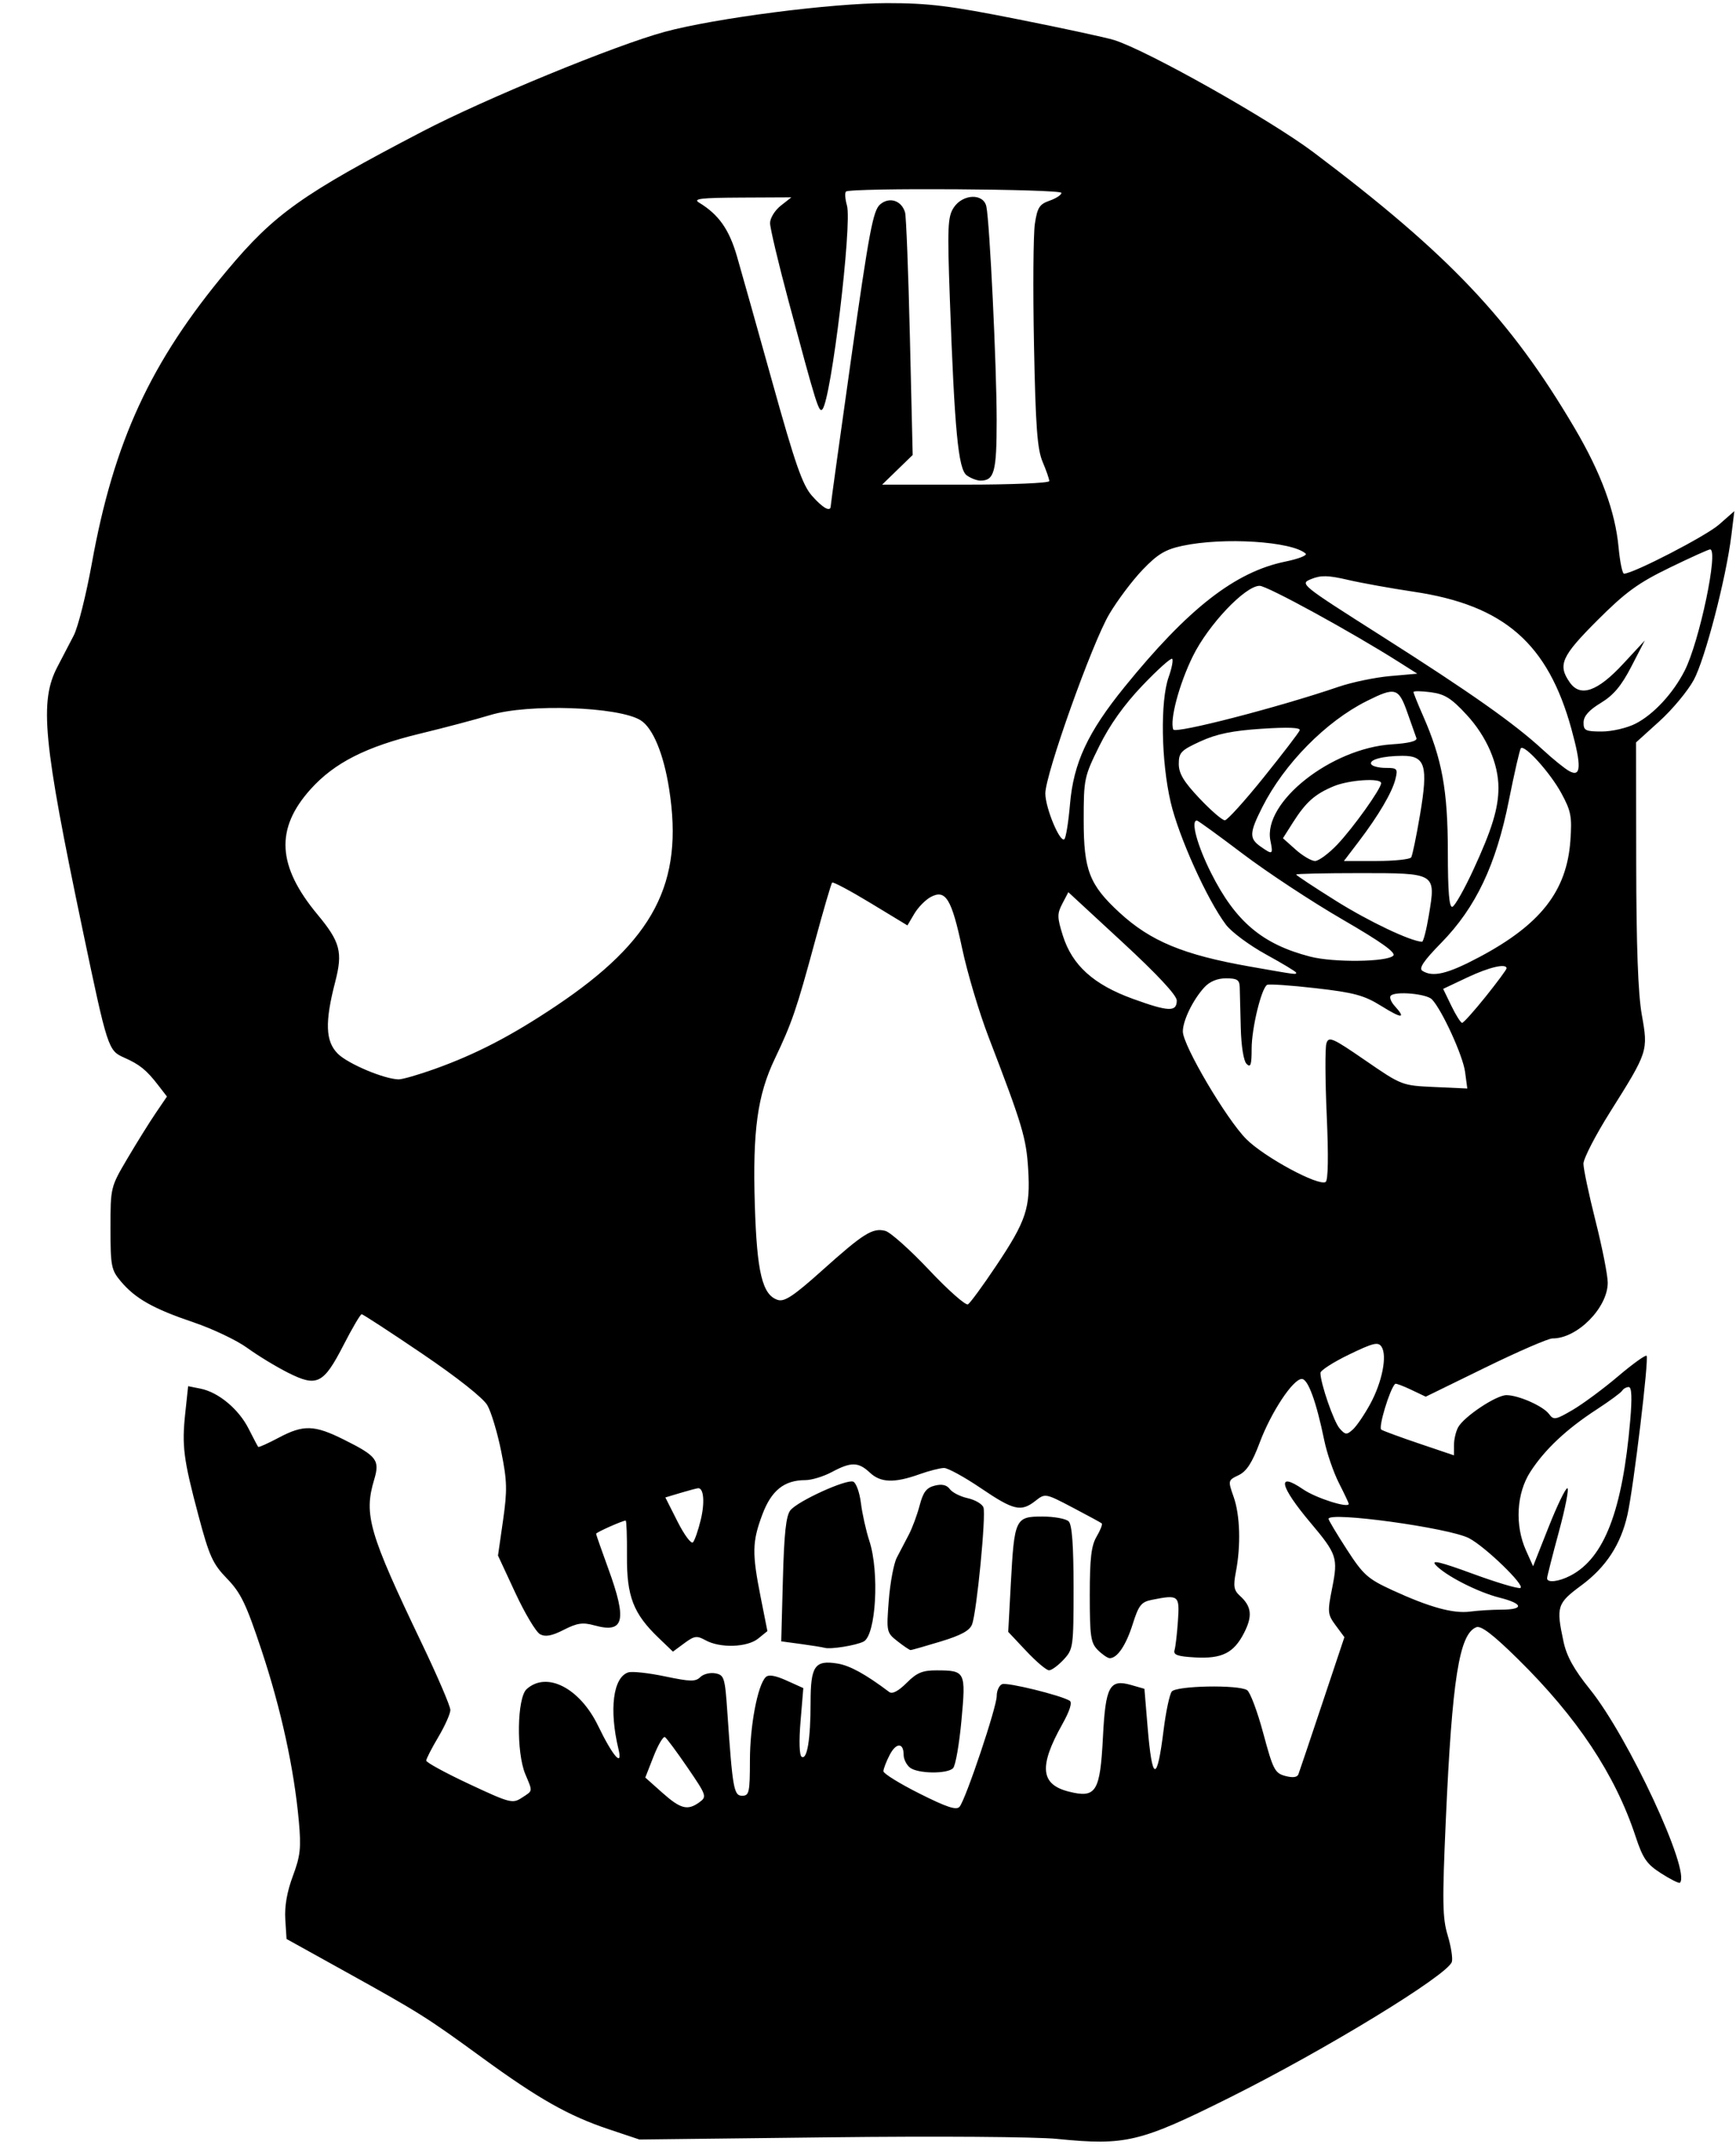 <?xml version="1.0" encoding="UTF-8"?>
<svg version="1.1" viewBox="0 0 429 530" xml:space="preserve" xmlns="http://www.w3.org/2000/svg"><path d="m261.31 528.57c-5.381-0.534-29.835-0.707-56.4-0.398l-46.9 0.544-7.6-2.541c-9.869-3.299-17.352-7.53-31.265-17.679-13.711-10.001-15.418-11.075-33.818-21.283l-14.517-8.054-0.311-4.858c-0.205-3.2 0.433-6.848 1.868-10.687 1.864-4.985 2.078-6.952 1.478-13.588-1.166-12.889-4.397-27.712-9.178-42.111-3.837-11.555-5.149-14.285-8.554-17.798-3.537-3.649-4.388-5.52-7.047-15.5-3.745-14.055-4.158-17.27-3.275-25.514l0.701-6.55 3.075 0.615c4.424 0.885 9.433 5.063 11.875 9.906 1.163 2.306 2.226 4.322 2.364 4.482 0.137 0.159 2.399-0.853 5.026-2.25 6.169-3.28 8.838-3.2 16.22 0.489 8.101 4.048 8.851 5.048 7.407 9.869-2.598 8.672-1.294 13.154 11.758 40.419 3.901 8.149 7.085 15.574 7.076 16.5-9e-3 0.926-1.352 3.933-2.983 6.683s-2.974 5.367-2.983 5.815c-9e-3 0.448 4.762 3.052 10.603 5.787 10.068 4.713 10.743 4.89 13 3.412 2.817-1.846 2.749-1.388 0.88-5.859-2.255-5.397-2.044-18.852 0.329-20.999 4.96-4.489 13.149-0.282 17.671 9.079 3.621 7.495 6.139 10.382 5.03 5.766-2.356-9.806-1.336-17.792 2.424-18.985 0.956-0.304 5.043 0.143 9.081 0.993 6.23 1.31 7.551 1.336 8.717 0.169 0.756-0.756 2.427-1.174 3.713-0.928 2.19 0.419 2.378 1.026 2.965 9.599 1.3 18.973 1.598 20.652 3.668 20.652 1.723 0 1.903-0.821 1.914-8.75 0.012-8.603 1.902-18.564 3.904-20.566 0.691-0.691 2.347-0.419 5.153 0.847l4.135 1.865-0.682 8.193c-0.411 4.933-0.301 8.429 0.276 8.786 1.353 0.836 2.202-4.323 2.202-13.377 0-9.076 1.034-10.578 6.649-9.667 3.068 0.498 6.945 2.63 12.801 7.04 0.746 0.562 2.263-0.237 4.276-2.25 2.54-2.54 3.925-3.118 7.447-3.105 7.106 0.025 7.226 0.27 6.105 12.427-0.541 5.864-1.471 11.15-2.067 11.747-1.488 1.488-8.836 1.368-10.695-0.175-0.834-0.692-1.517-2.077-1.517-3.077 0-3.124-1.847-3.134-3.457-0.019-0.848 1.641-1.543 3.451-1.543 4.023 0 0.572 4.008 3.053 8.908 5.513 6.766 3.398 9.149 4.182 9.912 3.26 1.544-1.866 9.18-24.621 9.18-27.356 0-1.331 0.605-2.652 1.343-2.936 1.291-0.496 14.507 2.75 16.689 4.098 0.679 0.42 0.021 2.509-1.832 5.817-5.832 10.411-5.399 14.871 1.616 16.638 6.748 1.699 7.739 0.11 8.435-13.516 0.639-12.512 1.635-14.353 6.945-12.834l3.304 0.945 0.782 9.413c1.131 13.625 2.33 13.878 3.95 0.834 0.568-4.574 1.479-8.88 2.023-9.567 1.148-1.45 16.426-1.738 18.615-0.351 0.754 0.477 2.554 5.276 4 10.663 2.409 8.972 2.865 9.858 5.438 10.546 1.855 0.496 2.958 0.35 3.25-0.428 0.243-0.649 2.898-8.534 5.901-17.524l5.46-16.345-2.144-2.9c-2.024-2.737-2.073-3.259-0.871-9.305 1.472-7.408 1.167-8.32-5.385-16.105-7.62-9.052-8.427-12.762-1.787-8.218 3.173 2.172 11.277 4.747 11.264 3.579-2e-3 -0.199-1.1-2.521-2.439-5.161s-2.963-7.365-3.608-10.5c-1.98-9.625-4.015-15.2-5.55-15.2-2.173 0-7.581 8.177-10.424 15.762-1.859 4.96-3.229 7.072-5.196 8.015-2.642 1.266-2.655 1.324-1.225 5.377 1.588 4.502 1.808 12.025 0.542 18.567-0.676 3.495-0.501 4.507 1.018 5.882 2.876 2.603 3.143 4.974 1.026 9.123-2.557 5.012-5.466 6.465-12.185 6.084-4.293-0.243-5.36-0.629-5.008-1.809 0.246-0.825 0.623-4.088 0.839-7.25 0.431-6.314 0.2-6.497-6.508-5.156-2.555 0.511-3.21 1.349-4.667 5.97-1.651 5.239-3.805 8.435-5.683 8.435-0.511 0-1.829-0.9-2.929-2-1.77-1.77-2-3.333-2-13.596 0-9.111 0.364-12.211 1.697-14.469 0.934-1.58 1.496-3.043 1.25-3.25-0.246-0.207-3.488-1.971-7.205-3.919-6.719-3.523-6.771-3.532-9.158-1.654-3.564 2.804-5.377 2.385-13.486-3.112-4.057-2.75-8.157-5-9.112-5s-3.705 0.702-6.112 1.56c-6.183 2.204-9.553 2.092-12.213-0.407-2.842-2.67-4.65-2.7-9.402-0.153-2.052 1.1-4.998 2-6.546 2-5.228 0-8.4 2.542-10.638 8.523-2.513 6.717-2.569 9.506-0.41 20.382l1.668 8.405-2.278 1.845c-2.704 2.19-9.414 2.407-12.999 0.422-2.16-1.196-2.767-1.112-5.255 0.727l-2.813 2.079-3.583-3.442c-6.21-5.965-7.85-10.224-7.777-20.192 0.035-4.812-0.107-8.75-0.315-8.75-0.777 0-7.315 2.912-7.315 3.258 0 0.198 1.35 4.059 3 8.58 4.708 12.9 3.939 16.089-3.392 14.065-2.904-0.802-4.269-0.606-7.589 1.088-2.952 1.506-4.539 1.802-5.863 1.094-0.998-0.534-3.745-5.127-6.105-10.206l-4.291-9.235 1.242-8.664c1.078-7.52 1.018-9.775-0.45-17.072-0.93-4.624-2.47-9.757-3.421-11.407-1.04-1.804-7.465-6.887-16.113-12.75-7.911-5.362-14.639-9.748-14.951-9.746-0.312 2e-3 -2.319 3.416-4.46 7.586-4.962 9.665-6.567 10.47-13.708 6.879-2.97-1.494-7.512-4.255-10.094-6.137s-8.574-4.733-13.315-6.335c-9.906-3.348-14.356-5.859-17.948-10.129-2.356-2.8-2.542-3.761-2.542-13.136 0-10.068 0.019-10.148 4.16-17.173 2.288-3.882 5.427-8.924 6.976-11.204l2.816-4.146-2.203-2.854c-2.865-3.713-4.564-5.085-8.39-6.774-3.935-1.737-4.092-2.222-10.245-31.58-9.782-46.675-10.716-56.458-6.207-65.024 1.151-2.187 2.96-5.664 4.02-7.726s3.069-10.074 4.465-17.803c5.444-30.149 14.537-49.83 33.472-72.447 11.639-13.902 18.475-18.763 48.156-34.245 15.573-8.123 47.775-21.367 59.979-24.668 12.461-3.371 41.164-7.078 54.835-7.083 10.389-0.003 15.515 0.629 32.5 4.008 11.091 2.206 21.74 4.505 23.665 5.108 8.186 2.564 38.62 19.702 49.347 27.788 33.454 25.217 48.605 41.216 64.415 68.017 6.574 11.145 10.088 20.663 10.921 29.588 0.333 3.568 0.935 6.488 1.336 6.488 2.25 0 20.255-9.302 23.471-12.126l3.797-3.334-0.733 5.98c-1.296 10.568-6.516 30.638-9.3 35.752-1.486 2.73-5.301 7.316-8.479 10.192l-5.777 5.228 0.04 29.904c0.027 20.436 0.464 32.279 1.38 37.404 1.603 8.968 1.559 9.101-7.814 24-3.633 5.775-6.606 11.539-6.606 12.808-1.7e-4 1.27 1.35 7.656 3 14.192s3 13.38 3 15.209c0 6.204-7.56 13.831-13.651 13.773-1.017-0.01-8.482 3.226-16.588 7.19l-14.739 7.208-3.635-1.733c-1.999-0.953-3.766-1.601-3.927-1.44-1.35 1.351-4.208 10.831-3.414 11.321 0.542 0.335 4.803 1.899 9.47 3.477l8.484 2.868v-2.502c0-1.376 0.457-3.356 1.015-4.399 1.412-2.639 9.405-7.972 11.947-7.972 2.988 0 9.113 2.72 10.549 4.685 1.114 1.524 1.605 1.436 5.829-1.039 2.537-1.487 7.573-5.215 11.192-8.285s6.801-5.36 7.072-5.089c0.618 0.618-3.212 32.477-4.716 39.228-1.648 7.399-5.302 13.003-11.431 17.531-5.986 4.422-6.24 5.226-4.384 13.88 0.779 3.633 2.578 6.875 6.545 11.799 9.477 11.761 24.958 45.046 22.223 47.78-0.219 0.219-2.295-0.814-4.614-2.296-3.599-2.3-4.53-3.646-6.363-9.194-5.053-15.297-14.407-29.375-29.162-43.891-6.02-5.923-9.009-8.206-10.162-7.764-4.232 1.624-5.999 12.771-7.553 47.655-0.9 20.2-0.835 24.202 0.464 28.5 0.831 2.75 1.292 5.699 1.024 6.553-1.026 3.27-31.248 21.726-54.889 33.52-22.177 11.064-25.687 11.907-42.589 10.23zm-88.453-83.213c1.856-1.357 1.746-1.679-2.923-8.512-2.669-3.906-5.194-7.312-5.611-7.57s-1.681 1.885-2.809 4.762l-2.05 5.231 4.173 3.72c4.559 4.064 6.293 4.51 9.22 2.369zm198.2-47.579c5.644-0.015 5.397-1.485-0.5-2.968-5.393-1.356-13.425-5.474-15.803-8.102-1.177-1.3 1.228-0.726 9.132 2.179 5.901 2.169 11.223 3.758 11.825 3.53 1.348-0.509-8.686-10.227-12.705-12.306-4.933-2.551-34.698-6.642-34.698-4.769 0 0.316 2.029 3.712 4.51 7.546 4.07 6.292 5.167 7.274 11.25 10.074 9.183 4.227 15.077 5.849 19.24 5.294 1.925-0.257 5.412-0.472 7.75-0.478zm17.05-8.416c8.335-4.337 12.841-16.05 14.752-38.345 0.483-5.634 0.368-8.25-0.363-8.25-0.589 0-1.321 0.406-1.627 0.902-0.306 0.496-3.146 2.586-6.309 4.644-7.476 4.864-12.811 9.88-16.379 15.4-3.439 5.322-3.874 13.209-1.072 19.447l1.749 3.892 3.816-9.642c2.099-5.303 4.189-9.642 4.645-9.642s-0.482 4.838-2.085 10.75c-1.603 5.912-2.917 11.088-2.92 11.5-9e-3 1.196 2.861 0.871 5.794-0.655zm-214.94-13.773c1.028-4.247 0.753-7.822-0.601-7.822-0.29 0-2.241 0.514-4.336 1.141l-3.809 1.141 3.02 5.982c1.661 3.29 3.374 5.589 3.807 5.109s1.297-2.978 1.92-5.551zm165.45-28.651c2.951-5.422 4.236-11.957 2.78-14.141-0.831-1.247-2.05-0.952-8.035 1.943-3.88 1.877-7.055 3.919-7.055 4.538 0 2.561 3.308 12.116 4.76 13.746 1.409 1.583 1.733 1.606 3.256 0.228 0.93-0.842 2.863-3.683 4.295-6.315zm-92.462-34.105c7.473-11.172 8.517-14.327 7.925-23.947-0.473-7.686-1.426-10.865-9.779-32.606-2.322-6.043-5.26-15.892-6.53-21.886-2.6-12.279-4.08-14.705-7.765-12.732-1.298 0.695-3.126 2.559-4.062 4.144l-1.702 2.881-9.085-5.509c-4.997-3.03-9.28-5.314-9.518-5.076s-2.182 6.898-4.32 14.8c-4.456 16.471-5.644 19.942-9.834 28.714-4.313 9.031-5.516 17.796-4.955 36.113 0.512 16.733 1.856 22.296 5.68 23.509 1.653 0.525 3.935-0.995 10.973-7.305 10.212-9.156 12.439-10.553 15.573-9.767 1.245 0.312 6.128 4.668 10.852 9.678s9.045 8.828 9.602 8.484 3.682-4.616 6.944-9.493zm81.708-37.179c-0.39-8.707-0.426-16.722-0.081-17.811 0.571-1.8 1.452-1.414 9.633 4.217 8.973 6.176 9.032 6.199 17.094 6.565l8.091 0.367-0.554-4.129c-0.536-3.995-5.68-15.251-8.178-17.893-1.315-1.391-9.011-2.087-10.178-0.921-0.388 0.388 0.043 1.53 0.956 2.539 2.889 3.193 1.817 3.192-3.321-2e-3 -4.229-2.629-6.677-3.291-16.213-4.386-6.177-0.709-11.574-1.078-11.993-0.819-1.429 0.883-3.813 10.739-3.813 15.766 0 4.009-0.251 4.768-1.248 3.771-0.741-0.741-1.326-4.376-1.441-8.95-0.106-4.236-0.22-8.715-0.253-9.953-0.049-1.87-0.62-2.25-3.385-2.25-2.173 0-4.039 0.78-5.383 2.25-2.806 3.069-5.291 8.182-5.291 10.887 0 3.418 10.776 21.692 15.689 26.605 4.457 4.457 17.824 11.677 19.594 10.583 0.625-0.386 0.724-6.367 0.273-16.437zm-220.37-11.513c10.2-3.664 18.88-8.171 29.799-15.475 24.33-16.274 31.714-30.39 28.07-53.662-1.369-8.745-4.02-15.127-7.069-17.02-5.415-3.361-27.775-4.133-37.134-1.282-3.495 1.065-11.305 3.133-17.355 4.595-13.342 3.225-21.178 7.204-27.049 13.734-8.78 9.765-8.273 18.958 1.708 30.969 5.619 6.761 6.281 9.278 4.378 16.623-2.591 9.997-2.422 14.712 0.634 17.768 2.49 2.49 11.449 6.273 15.02 6.342 0.93 0.018 4.98-1.149 9-2.593zm259.63-17.838c2.849-3.555 5.179-6.705 5.179-7 0-1.311-4.293-0.313-9.746 2.266l-5.926 2.802 2.033 4.198c1.118 2.309 2.314 4.198 2.656 4.198s2.954-2.909 5.803-6.463zm-76.321 0.939c0-1.281-4.806-6.439-13.397-14.38l-13.397-12.383-1.479 2.823c-1.315 2.51-1.301 3.389 0.128 7.923 2.309 7.326 7.589 12.089 17.303 15.611 8.838 3.204 10.842 3.279 10.842 0.406zm29.5-6.885c0-0.225-3.351-2.249-7.446-4.496-4.096-2.248-8.547-5.551-9.893-7.34-4.662-6.2-11.677-21.746-13.669-30.289-2.359-10.117-2.596-25.021-0.493-30.927 0.776-2.179 1.167-4.204 0.868-4.5-0.299-0.296-3.599 2.665-7.335 6.58-4.533 4.75-8.079 9.723-10.662 14.948-3.754 7.596-3.87 8.146-3.87 18.382 0 12.311 1.409 15.948 8.825 22.784 7.687 7.085 15.828 10.463 32.152 13.338 11.812 2.081 11.523 2.043 11.523 1.52zm45.263-3.84c15.146-8.047 21.616-16.32 22.508-28.784 0.426-5.959 0.167-7.31-2.255-11.76-2.725-5.006-9.04-12.015-9.979-11.076-0.271 0.271-1.605 6.081-2.965 12.91-3.169 15.924-8.167 26.451-16.696 35.168-4.381 4.477-5.631 6.331-4.677 6.936 2.598 1.648 6.219 0.774 14.064-3.394zm-21.266-0.347c0.748-0.748-2.963-3.394-12.584-8.972-7.505-4.351-18.555-11.628-24.556-16.171-6.001-4.543-11.123-8.26-11.384-8.26-1.583 0 0.082 6.15 3.515 12.978 6.047 12.028 12.672 17.612 24.511 20.663 5.758 1.484 18.929 1.331 20.497-0.237zm8.801-10.003c1.736-10.477 1.863-10.4-17.039-10.4-8.668 0-15.759 0.156-15.759 0.346 0 0.19 4.45 3.131 9.888 6.535 8.106 5.074 18.274 9.907 21.214 10.083 0.331 0.02 1.094-2.934 1.696-6.564zm10.987-11.212c4.599-9.945 6.201-15.175 6.209-20.259 9e-3 -5.957-2.937-12.728-7.856-18.052-3.798-4.111-5.409-5.122-8.888-5.58-2.337-0.307-4.25-0.331-4.25-0.052 0 0.279 1.064 2.926 2.365 5.882 4.697 10.675 6.108 18.395 6.122 33.497 0.01 10.112 0.335 13.999 1.147 13.688 0.624-0.239 2.942-4.345 5.151-9.123zm-33.624-6.236c3.933-4.135 10.839-13.811 10.839-15.188 0-1.341-7.933-0.818-11.746 0.775-4.614 1.928-6.847 3.912-10.015 8.9l-2.502 3.938 3.147 2.812c1.731 1.546 3.885 2.812 4.786 2.812 0.901 0 3.372-1.822 5.49-4.049zm18.273 3.155c0.304-0.491 1.288-5.248 2.187-10.571 2.045-12.101 1.313-14.543-4.35-14.522-4.878 0.018-8.395 0.977-7.701 2.1 0.301 0.487 1.92 0.886 3.597 0.886 2.824 0 2.999 0.203 2.373 2.75-0.809 3.286-4.173 9.007-9.116 15.5l-3.616 4.75h8.037c4.42 0 8.285-0.402 8.589-0.893zm-34.797-4.171c-1.889-9.444 15.006-22.809 30.043-23.767 4.215-0.268 6.303-0.801 6.04-1.54-0.221-0.621-1.237-3.492-2.258-6.38-2.147-6.07-2.974-6.299-10.015-2.773-10.122 5.07-20.417 15.533-25.816 26.239-3.206 6.357-3.263 7.727-0.408 9.726 2.997 2.099 3.12 2.022 2.415-1.507zm-49.52-8.975c0.879-10.223 4.37-17.729 13.462-28.945 15.747-19.425 27.358-28.476 39.778-31.009 3.221-0.657 5.471-1.541 5-1.965-3.377-3.036-20.31-4.105-30.479-1.924-4.205 0.902-6.113 2.05-9.81 5.907-2.525 2.633-6.236 7.57-8.248 10.971-4.254 7.19-15.83 39.677-15.798 44.333 0.025 3.629 3.661 12.32 4.714 11.267 0.385-0.385 1.007-4.271 1.382-8.636zm47.882-6.645c4.675-5.816 8.674-11.039 8.887-11.606 0.259-0.69-2.834-0.819-9.369-0.39-7.244 0.476-11.14 1.275-15.137 3.104-4.83 2.211-5.381 2.783-5.381 5.579 0 2.378 1.217 4.402 5.145 8.555 2.83 2.992 5.642 5.416 6.25 5.386s4.93-4.813 9.605-10.629zm76.053-11.854c-5.821-21.219-16.64-30.659-38.959-33.996-5.683-0.85-13.043-2.177-16.356-2.95-4.793-1.118-6.625-1.16-8.968-0.204-2.936 1.198-2.885 1.239 17.393 14.131 22.047 14.017 32.794 21.597 39.828 28.091 2.48 2.29 5.409 4.655 6.509 5.255 2.919 1.594 3.067-1.164 0.553-10.327zm-57.553-10.511c3.3-1.129 9.024-2.319 12.721-2.645l6.721-0.592-4.451-2.822c-11.807-7.488-32.64-18.892-34.511-18.892-3.569 0-12.685 9.618-16.517 17.425-3.371 6.869-5.731 15.715-4.823 18.081 0.434 1.131 26.027-5.48 40.859-10.555zm73.385 9.107c4.436-2.263 9.263-7.468 12.12-13.068 3.654-7.162 8.443-29.99 6.291-29.99-0.387 0-4.919 2.051-10.071 4.557-7.749 3.77-10.824 6.013-17.796 12.986-8.89 8.89-9.831 11.011-6.802 15.335 2.613 3.731 6.852 2.249 13.207-4.616l5.333-5.761-3.323 6.437c-2.471 4.787-4.407 7.095-7.552 9-2.927 1.774-4.239 3.255-4.261 4.813-0.028 2.008 0.458 2.25 4.508 2.25 2.521 0 6.232-0.863 8.345-1.941zm-198.89-53.809c-1e-3 -0.412 2.289-16.95 5.089-36.75 4.385-31 5.37-36.241 7.096-37.735 2.283-1.978 5.329-1 6.184 1.984 0.276 0.963 0.811 14.838 1.19 30.834l0.689 29.083-7.552 7.334h20.653c11.359 0 20.653-0.395 20.653-0.878 0-0.483-0.74-2.62-1.644-4.75-1.326-3.123-1.739-8.728-2.134-28.988-0.269-13.813-0.172-27.236 0.217-29.827 0.605-4.032 1.129-4.859 3.634-5.732 1.61-0.561 2.927-1.426 2.927-1.923 0-0.974-52.274-1.295-53.242-0.327-0.316 0.316-0.209 1.851 0.238 3.411 1.33 4.636-3.887 47.988-6.064 50.397-0.859 0.95-1.452-0.948-8.388-26.845-2.499-9.329-4.543-17.959-4.543-19.177s1.186-3.149 2.635-4.288l2.635-2.073-12.385 0.059c-10.031 0.048-12.012 0.285-10.424 1.25 4.849 2.945 7.423 6.595 9.361 13.271 1.104 3.806 5.078 17.938 8.83 31.405 5.543 19.893 7.36 25.097 9.689 27.75 2.725 3.104 4.663 4.15 4.657 2.515zm33.593-7.56c-2.085-1.524-2.998-11.098-4.164-43.659-0.634-17.701-0.527-20.23 0.952-22.487 2.235-3.412 7.354-3.598 8.07-0.293 0.823 3.799 2.551 39.583 2.551 52.832 0 12.761-0.58 14.918-4.009 14.918-0.885 0-2.415-0.59-3.4-1.31zm14.729 290.56-4.463-4.75 0.638-11.86c0.867-16.112 1.114-16.64 7.78-16.64 2.929 0 5.865 0.54 6.525 1.2 0.828 0.828 1.2 5.901 1.2 16.354 0 14.7-0.073 15.233-2.452 17.8-1.349 1.455-2.973 2.646-3.608 2.646s-3.165-2.138-5.619-4.75zm-49.82-0.805c-0.55-0.158-3.191-0.584-5.87-0.945l-4.87-0.658 0.412-15.318c0.308-11.462 0.779-15.764 1.869-17.09 1.888-2.294 13.793-7.712 15.504-7.055 0.723 0.277 1.583 2.668 1.912 5.312 0.329 2.644 1.263 6.833 2.075 9.308 2.535 7.724 1.645 23.336-1.42 24.899-1.875 0.956-8.152 1.966-9.613 1.546zm18-1.623c-2.72-2.139-2.758-2.32-2.159-10.099 0.336-4.357 1.229-9.114 1.984-10.572 0.755-1.458 2.083-4.001 2.952-5.651 0.868-1.65 2.078-4.908 2.688-7.24 0.864-3.303 1.688-4.386 3.728-4.897 1.787-0.449 2.97-0.176 3.727 0.859 0.61 0.834 2.595 1.843 4.412 2.242 1.817 0.399 3.57 1.421 3.896 2.271 0.688 1.794-1.632 25.737-2.801 28.897-0.572 1.548-2.696 2.711-7.763 4.25-3.836 1.165-7.182 2.119-7.435 2.119s-1.706-0.98-3.229-2.178z"/></svg>
